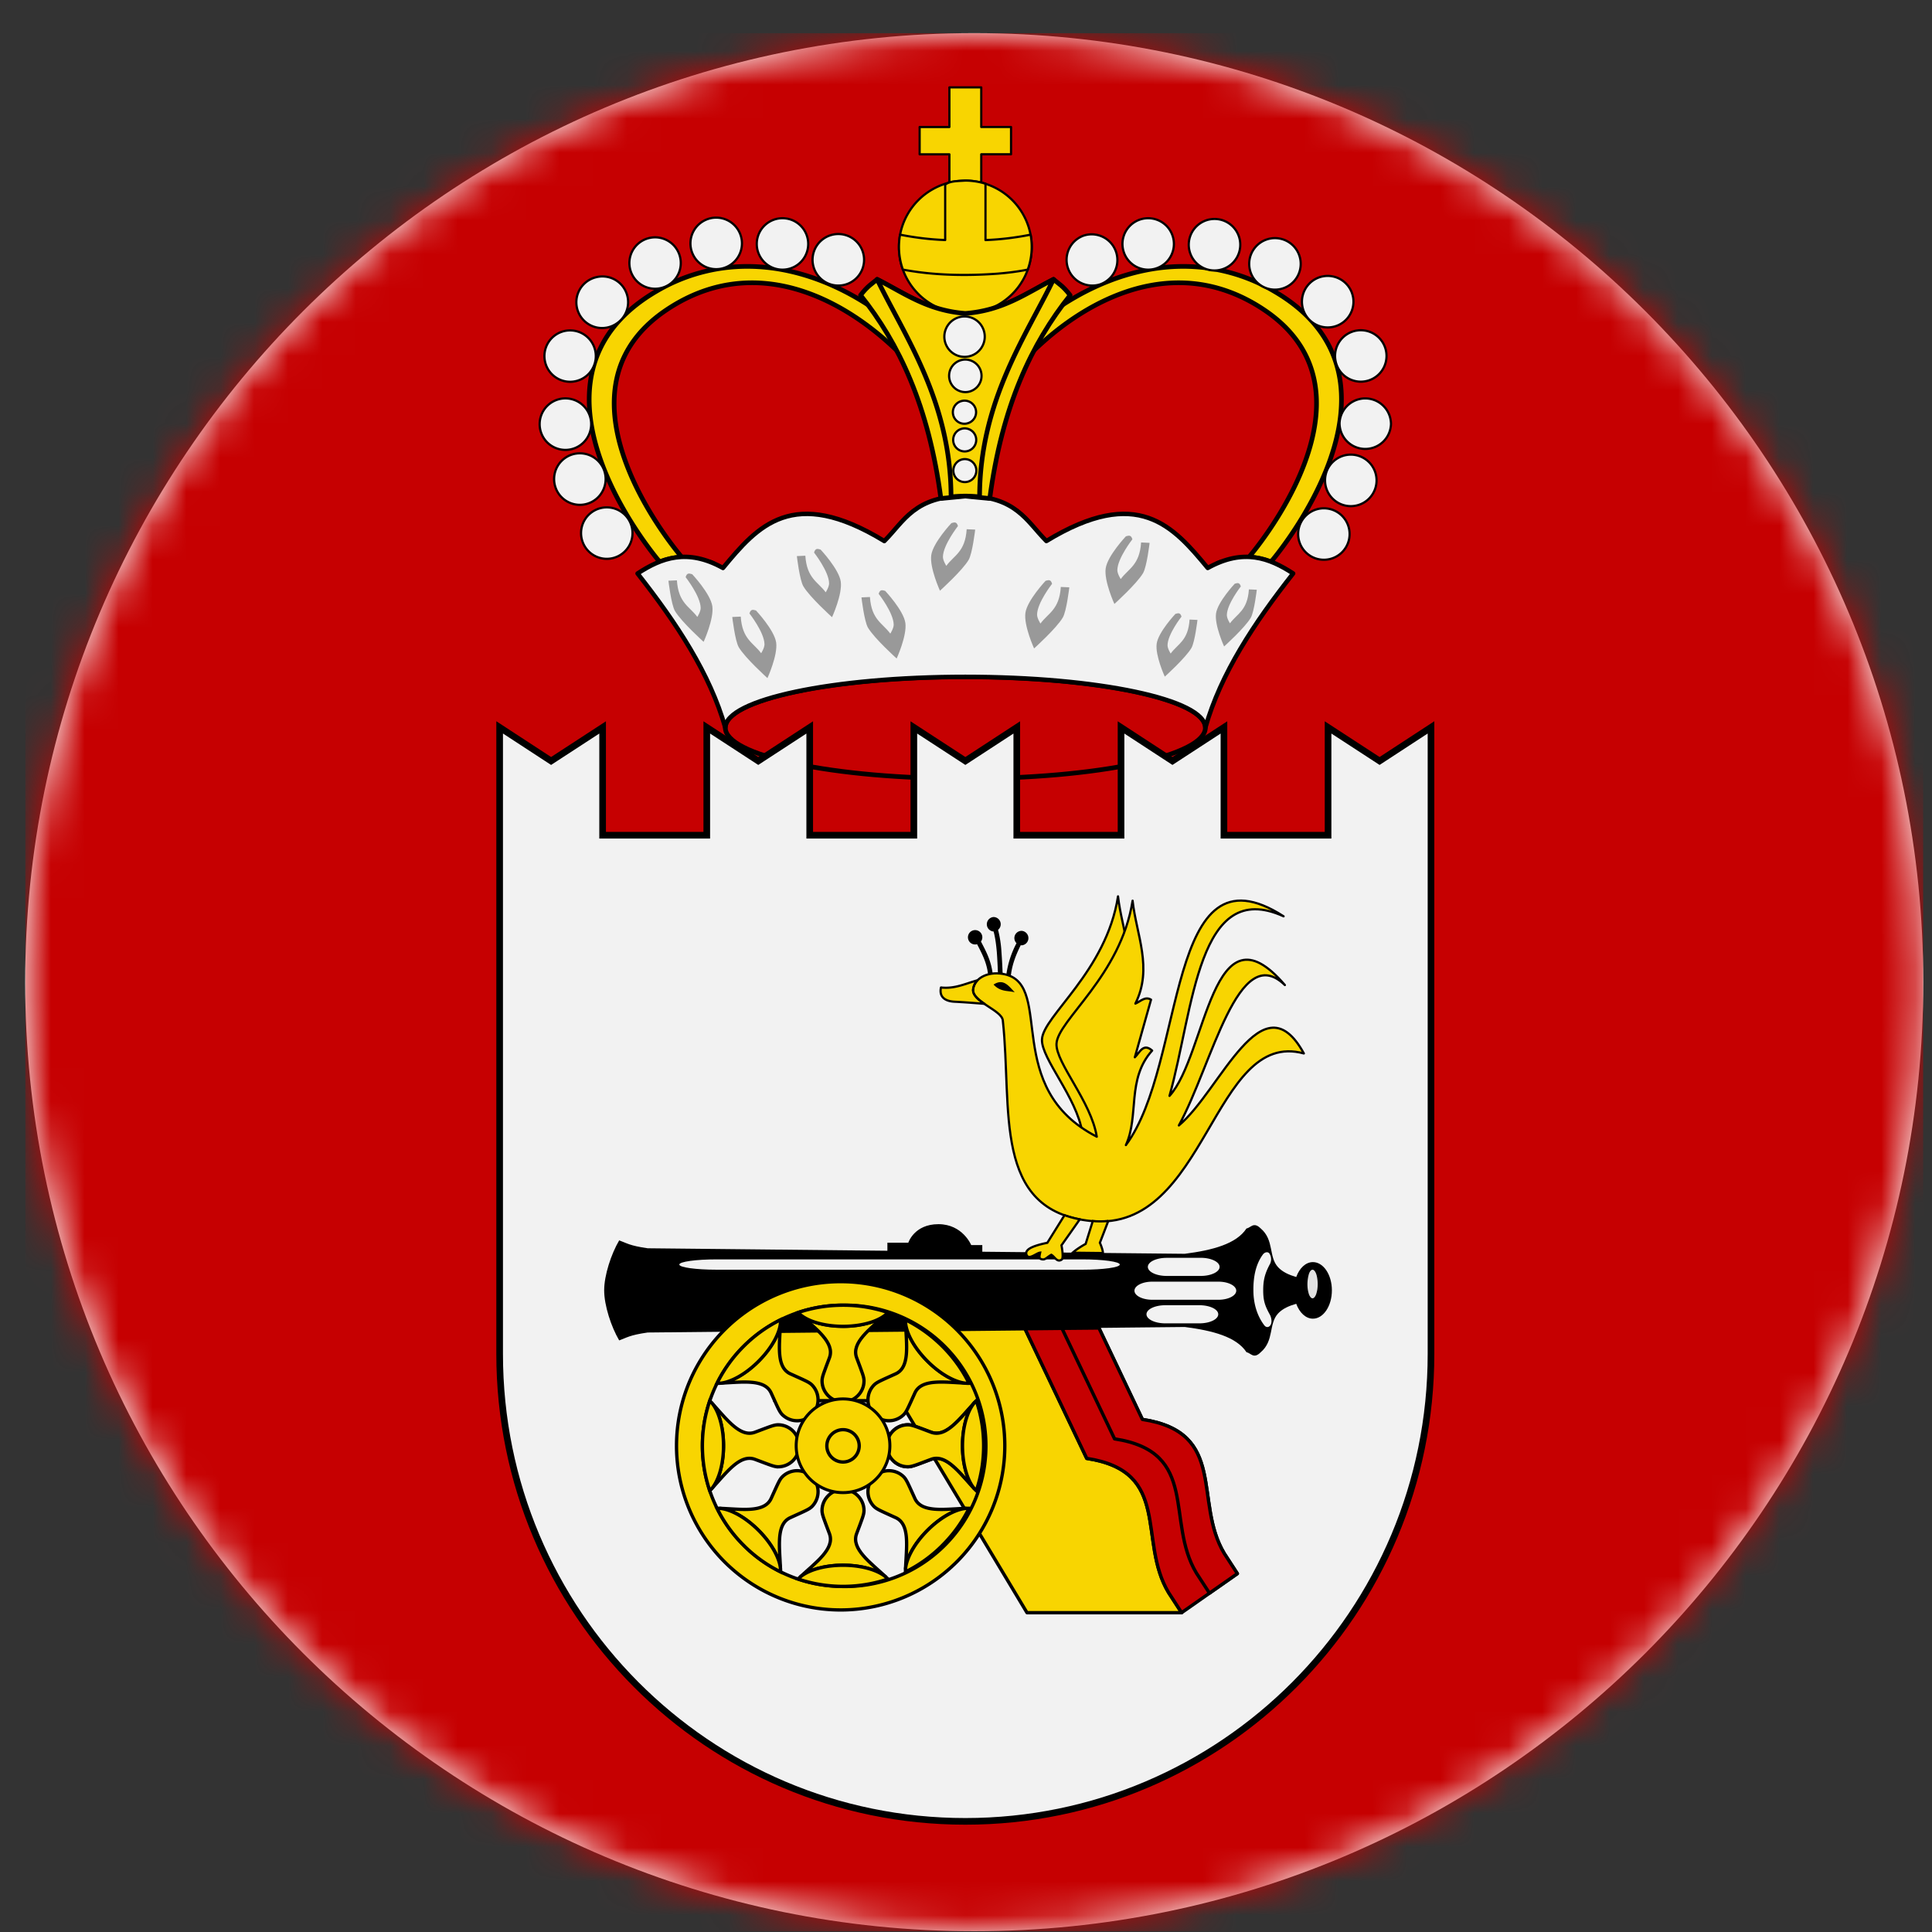 <svg xmlns="http://www.w3.org/2000/svg" width="57" height="57" fill="none" viewBox="0 0 57 57"><rect x="0" y="0" width="57" height="57" fill="#333333" stroke="none"/><g clip-path="url(#a)"><path fill="#fff" d="M56.743 28.977c0-15.464-12.536-28-28-28s-28 12.536-28 28 12.536 28 28 28 28-12.536 28-28"/><mask id="b" width="57" height="57" x="0" y="0" maskUnits="userSpaceOnUse" style="mask-type:alpha"><circle cx="28.743" cy="28.977" r="28" fill="#d9d9d9"/></mask><g mask="url(#b)"><path fill="#c60001" d="M160.047-5.07H-3.8V104.16h163.847z"/><path fill="#c60001" d="M22.124 8.344c-.821.011-1.664.256-2.49.819-3.668 2.5.48 7.274.48 7.274l.002.002c.363-.015.762.074 1.213.325 1.022-1.235 2.061-2.44 4.76-.795.587-.587.894-1.33 2.391-1.33 1.498 0 1.805.743 2.392 1.33 2.699-1.646 3.737-.44 4.76.795.451-.25.85-.34 1.213-.325l.002-.002s4.148-4.774.48-7.274c-.826-.563-1.669-.808-2.49-.819-2.932-.04-5.601 2.894-6.357 4.928-.755-2.034-3.425-4.968-6.357-4.928"/><path fill="#f8d501" stroke="#000" stroke-linejoin="round" stroke-width=".137" d="M22.089 7.86a5.26 5.26 0 0 0-2.735.74c-4.498 2.637.11 7.977.11 7.977h.003c.205-.08.42-.13.649-.139l-.002-.002s-4.148-4.774-.48-7.274c.826-.562 1.668-.807 2.49-.819 2.931-.04 5.601 2.895 6.356 4.928.756-2.033 3.425-4.968 6.357-4.928.821.012 1.664.257 2.49.82 3.668 2.5-.48 7.273-.48 7.273l-.002.002c.228.01.444.06.649.14h.002s4.608-5.34.11-7.977a5.26 5.26 0 0 0-2.734-.741c-2.953.021-5.651 2.463-6.392 4.455-.74-1.992-3.439-4.434-6.391-4.455Zm-1.148 8.723q.054.02.11.043-.055-.024-.11-.043Zm15.079 0q-.056.02-.11.043.055-.024.11-.043Z"/><path fill="#c60001" stroke="#000" stroke-linejoin="round" stroke-width=".137" d="M35.562 21.47c0 .198-.182.393-.538.575s-.878.348-1.535.487c-.658.14-1.439.25-2.298.326-.86.075-1.78.114-2.71.114s-1.852-.039-2.711-.114c-.86-.076-1.64-.186-2.298-.326-.657-.14-1.179-.305-1.535-.487s-.538-.377-.538-.575.182-.392.538-.574.878-.348 1.535-.487c.658-.14 1.439-.25 2.298-.326.86-.075 1.78-.114 2.71-.114s1.852.039 2.711.114c.86.076 1.64.186 2.298.326.657.14 1.179.305 1.535.487s.538.377.538.575Z"/><path fill="#f2f2f2" stroke="#000" stroke-linejoin="round" stroke-width=".131" d="M28.48 14.633c-1.497 0-1.804.742-2.39 1.33-2.7-1.647-3.739-.441-4.76.794-1.054-.585-1.816-.298-2.52.163 1.15 1.463 2.137 2.955 2.589 4.55 0-.83 3.17-1.501 7.081-1.501s7.082.671 7.082 1.5c.452-1.594 1.438-3.086 2.59-4.55-.705-.46-1.467-.747-2.52-.162-1.023-1.235-2.061-2.44-4.76-.795-.587-.587-.894-1.33-2.392-1.33Z"/><path fill="#f2f2f2" stroke="#000" stroke-linejoin="round" stroke-width=".065" d="M39.817 15.728a.759.759 0 1 1-1.517 0 .759.759 0 0 1 1.517 0ZM40.612 14.134a.76.76 0 1 1-1.518 0 .76.76 0 0 1 1.518 0ZM41.039 12.486a.759.759 0 1 1-1.518 0 .759.759 0 0 1 1.517 0ZM40.407 11.215a.76.76 0 0 1-.973-.455.759.759 0 1 1 .973.455ZM38.737 9.524a.76.76 0 1 1 .908-1.218.76.76 0 0 1-.908 1.218ZM38.262 8.184a.76.76 0 1 1-1.26-.848.76.76 0 0 1 1.26.848ZM36.591 7.181a.76.76 0 1 1-1.518 0 .76.76 0 0 1 1.518 0ZM34.634 7.197a.759.759 0 1 1-1.518 0 .759.759 0 0 1 1.518 0ZM32.485 8.38a.759.759 0 1 1-.516-1.428.759.759 0 0 1 .516 1.427ZM17.143 15.728a.759.759 0 1 0 1.518 0 .759.759 0 0 0-1.518 0ZM16.348 14.134a.76.76 0 1 0 1.52 0 .76.76 0 0 0-1.52 0ZM15.922 12.486a.76.76 0 1 0 1.519 0 .76.76 0 0 0-1.519 0ZM16.553 11.215a.758.758 0 1 0 .517-1.425.758.758 0 0 0-.517 1.425ZM18.223 9.524a.758.758 0 0 0-.64-1.344.76.76 0 1 0 .64 1.344ZM18.698 8.184a.758.758 0 1 0 1.258-.847.758.758 0 0 0-1.258.847ZM20.37 7.181a.76.76 0 1 0 1.52 0 .76.76 0 0 0-1.52 0ZM22.327 7.197a.759.759 0 1 0 1.518 0 .759.759 0 0 0-1.518 0ZM24.475 8.38a.76.76 0 1 0 .516-1.43.76.76 0 0 0-.516 1.43Z"/><path fill="#f8d501" stroke="#000" stroke-linejoin="round" stroke-width=".137" d="M25.879 8.242c-.154.131-.28.194-.49.468 1.135 1.42 2.011 3.274 2.37 5.997l.722-.07.72.07c.36-2.723 1.236-4.578 2.371-5.997-.21-.274-.336-.337-.49-.468-.797.404-1.484.92-2.601 1.005-1.118-.084-1.804-.601-2.602-1.005Z"/><path fill="#f8d501" stroke="#000" stroke-linejoin="round" stroke-width=".065" d="M28.01 2.578v1.169h-.878v.806h.878v.839h.94v-.84h.879v-.805h-.879V2.578z"/><path fill="#f8d501" stroke="#000" stroke-linejoin="round" stroke-width=".065" d="M30.439 7.288a1.959 1.959 0 1 1-3.918.002 1.959 1.959 0 0 1 3.918-.002Z"/><path fill="#f8d501" stroke="#000" stroke-linejoin="round" stroke-width=".137" d="M25.879 8.242c.79 1.642 2.175 3.578 2.18 6.418a3.8 3.8 0 0 1 .842 0c.006-2.84 1.39-4.776 2.18-6.418-.797.404-1.483.92-2.6 1.005-1.118-.084-1.805-.601-2.602-1.005Z"/><path fill="#f8d501" stroke="#000" stroke-linejoin="round" stroke-width=".065" d="M28.48 5.328c-.19.015-.461.005-.594.121v1.633a8.4 8.4 0 0 1-1.331-.159c-.064.343-.035.703.083 1.031.919.173 1.862.188 2.792.12.3-.025.598-.06.892-.12.119-.328.147-.688.084-1.031a8.4 8.4 0 0 1-1.331.16V5.42a2 2 0 0 0-.595-.092Z"/><path fill="#999" d="M30.848 17.136s-.543.577-.595.945c-.054.372.256 1.05.256 1.05s.66-.594.846-.91c.112-.189.193-.893.193-.893l-.251-.011c-.043.674-.375.771-.6 1.08 0 0-.101-.154-.1-.263.003-.35.443-.91.443-.91-.042-.148-.12-.104-.192-.088M33.216 15.824s-.542.576-.595.945c-.053.372.257 1.05.257 1.05s.66-.595.846-.91c.111-.189.193-.893.193-.893l-.251-.012c-.044.674-.375.772-.601 1.08 0 0-.1-.154-.1-.263.004-.35.444-.91.444-.91-.043-.148-.12-.103-.193-.088M34.679 18.111s-.504.535-.553.878c-.05.345.239.974.239.974s.612-.551.785-.844c.103-.176.179-.83.179-.83l-.233-.01c-.04.626-.348.716-.558 1.002 0 0-.093-.143-.092-.244.003-.325.412-.845.412-.845-.04-.137-.112-.096-.18-.08M36.43 17.22s-.504.536-.553.878c-.05.346.238.975.238.975s.613-.552.785-.845c.104-.175.179-.829.179-.829l-.233-.01c-.04.625-.348.715-.558 1.001 0 0-.093-.142-.092-.243.003-.325.412-.845.412-.845-.04-.137-.112-.096-.179-.081M28.07 15.433s-.542.576-.595.945c-.053.372.257 1.05.257 1.05s.66-.594.846-.91c.111-.189.193-.893.193-.893l-.251-.011c-.043.674-.375.77-.601 1.08 0 0-.1-.155-.1-.264.004-.35.444-.91.444-.91-.043-.148-.12-.103-.193-.087M26.116 17.433s.542.576.595.945c.053.372-.257 1.05-.257 1.05s-.66-.594-.846-.91c-.111-.189-.192-.893-.192-.893l.25-.011c.044.674.375.77.601 1.08 0 0 .1-.155.1-.264-.004-.35-.444-.91-.444-.91.043-.148.12-.103.193-.087M24.21 16.214s.542.577.595.945c.053.373-.257 1.05-.257 1.05s-.66-.594-.846-.91c-.111-.188-.192-.892-.192-.892l.25-.012c.044.674.375.771.601 1.08 0 0 .1-.154.1-.263-.004-.35-.444-.91-.444-.91.043-.148.12-.104.193-.088M22.304 18.011s.542.577.595.945c.053.372-.257 1.05-.257 1.05s-.66-.594-.846-.91c-.111-.189-.192-.893-.192-.893l.25-.011c.044.674.375.771.602 1.08 0 0 .1-.154.099-.263-.004-.35-.444-.91-.444-.91.043-.148.12-.104.193-.088M20.421 16.94s.542.577.595.946c.053.372-.257 1.05-.257 1.05s-.66-.594-.846-.91c-.11-.189-.192-.893-.192-.893l.25-.011c.044.674.376.77.602 1.079 0 0 .1-.154.099-.263-.003-.35-.444-.91-.444-.91.043-.148.12-.103.193-.087"/><path fill="#f2f2f2" stroke="#000" stroke-linejoin="round" stroke-width=".065" d="M28.683 10.484a.596.596 0 1 1-.405-1.12.596.596 0 0 1 .405 1.12ZM28.643 11.54a.48.48 0 0 1-.641-.473.478.478 0 0 1 .832-.301.48.48 0 0 1-.19.773ZM28.596 12.47a.34.34 0 1 1-.23-.637.34.34 0 0 1 .23.638ZM28.596 13.291a.34.34 0 1 1-.232-.638.34.34 0 0 1 .232.638ZM28.596 14.197a.339.339 0 1 1-.23-.637.339.339 0 0 1 .23.637Z"/><path fill="#f2f2f2" d="M14.741 21.46v18.486c0 7.616 6.151 13.79 13.74 13.79 7.587 0 13.738-6.174 13.738-13.79V21.46l-1.517.991-1.52-.99v3.18H36.11v-3.18l-1.519.99-1.517-.99v3.18h-3.076v-3.18l-1.517.99-1.52-.99v3.18h-3.072v-3.18l-1.518.99-1.519-.99v3.18h-3.073v-3.18l-1.52.99z"/><path stroke="#000" stroke-width=".196" d="M14.741 21.46v18.486c0 7.616 6.151 13.79 13.74 13.79 7.587 0 13.738-6.174 13.738-13.79V21.46l-1.517.991-1.52-.99v3.18H36.11v-3.18l-1.519.99-1.517-.99v3.18h-3.076v-3.18l-1.517.99-1.52-.99v3.18h-3.072v-3.18l-1.518.99-1.519-.99v3.18h-3.073v-3.18l-1.52.99z"/><path fill="#000" d="M27.686 36.117c-.716 0-.888.547-.888.547h-.617v.237l-7.072-.073c-.545-.078-.62-.155-.841-.233-.237.403-.443 1.031-.443 1.474s.206 1.074.443 1.477c.22-.078.296-.155.841-.233l15.847-.163c.82.106 1.522.29 1.82.745.132.023.209.212.42 0 .402-.343.226-.835.512-1.144.132-.142.323-.225.535-.285.095.26.28.439.492.439.31 0 .56-.375.56-.836s-.25-.833-.56-.833c-.213 0-.397.178-.492.44-.212-.062-.403-.147-.535-.289-.286-.308-.11-.8-.512-1.143-.08-.08-.14-.102-.192-.098-.086.005-.146.084-.229.098-.297.455-.998.641-1.82.747l-5.974-.061v-.196h-.327s-.252-.617-.968-.617"/><path fill="#fff" d="M38.876 37.882q0 .084-.011.162a1 1 0 0 1-.033.136.3.3 0 0 1-.05.092q-.027.031-.058.032-.03 0-.058-.032a.3.3 0 0 1-.05-.092 1 1 0 0 1-.032-.136 1.1 1.1 0 0 1 .033-.46q.02-.059.049-.091.028-.032.058-.032t.058.032a.3.3 0 0 1 .05.091q.021.06.032.137.012.078.012.161" opacity=".881"/><path fill="#f2f2f2" d="M31.947 37.156H21.132c-.602 0-1.09.068-1.09.152s.488.152 1.09.152h10.815c.601 0 1.09-.068 1.09-.152s-.489-.152-1.09-.152"/><path fill="#f8d501" stroke="#000" stroke-linejoin="round" stroke-width=".098" d="m30.237 39.203-7.384.076v2.046h3.69L30.3 47.58h4.562l-.386-.595c-.922-1.53.114-3.574-2.414-3.957l-1.821-3.825z"/><path fill="#c60001" stroke="#000" stroke-linejoin="round" stroke-width=".098" d="m32.422 39.18-2.181.022 1.821 3.825c2.528.383 1.492 2.426 2.414 3.957l.386.595 1.644-1.152-.386-.594c-.922-1.531.112-3.572-2.416-3.956z"/><path fill="#c60001" stroke="#000" stroke-linejoin="round" stroke-width=".098" d="m32.422 39.18-1.091.01 1.552 3.261c2.528.384 1.492 2.427 2.414 3.958l.386.594.823-.576-.386-.594c-.922-1.531.112-3.572-2.416-3.956z"/><path fill="#f8d501" stroke="#000" stroke-width=".098" d="M24.873 37.813a4.843 4.843 0 1 0-.002 9.685 4.843 4.843 0 0 0 .001-9.685Zm0 .694a4.15 4.15 0 1 1 0 8.299 4.15 4.15 0 0 1 0-8.3Z"/><path fill="#f8d501" stroke="#000" stroke-width=".098" d="M23.6 38.773c.473.44 1.038.838.872 1.283-.168.45-.219.565-.219.686 0 .342.285.619.618.619.334 0 .62-.277.62-.619 0-.121-.05-.236-.218-.686-.166-.445.399-.843.872-1.283-.24.21-.719.356-1.273.356s-1.032-.145-1.272-.356Z"/><path fill="#f8d501" stroke="#000" stroke-width=".098" d="M24.872 38.508c-.463 0-.909.076-1.325.216.216.238.728.407 1.325.407.599 0 1.11-.168 1.326-.407a4.1 4.1 0 0 0-1.326-.216ZM28.753 41.383c-.44.472-.838 1.038-1.283.872-.45-.168-.565-.219-.686-.219a.623.623 0 0 0-.619.618c0 .334.277.62.62.62.12 0 .235-.05.685-.219.445-.166.843.4 1.283.872-.21-.24-.356-.718-.356-1.272s.145-1.033.356-1.272Z"/><path fill="#f8d501" stroke="#000" stroke-width=".098" d="M29.02 42.653c0-.463-.076-.909-.216-1.325-.238.216-.407.728-.407 1.325 0 .599.168 1.11.407 1.326.14-.417.216-.862.216-1.326ZM23.6 46.533c.472-.44 1.038-.838.872-1.283-.169-.45-.22-.565-.22-.686 0-.342.285-.619.619-.619s.62.277.62.62c0 .12-.05.235-.219.685-.166.445.4.843.872 1.283-.24-.21-.718-.356-1.272-.356s-1.033.145-1.272.356Z"/><path fill="#f8d501" stroke="#000" stroke-width=".098" d="M24.872 46.803c-.463 0-.909-.077-1.325-.217.216-.238.727-.406 1.325-.406s1.11.167 1.325.406c-.416.14-.861.217-1.325.217ZM28.753 41.383c-.44.472-.838 1.038-1.283.872-.45-.168-.565-.219-.686-.219a.623.623 0 0 0-.619.618c0 .334.277.62.62.62.12 0 .235-.05.685-.219.445-.166.843.4 1.283.872-.21-.24-.356-.718-.356-1.272s.145-1.033.356-1.272Z"/><path fill="#f8d501" stroke="#000" stroke-width=".098" d="M29.02 42.653c0-.463-.076-.909-.216-1.325-.238.216-.407.728-.407 1.325 0 .599.168 1.11.407 1.326.14-.417.216-.862.216-1.326ZM20.99 43.927c.44-.472.838-1.038 1.283-.872.45.168.565.22.686.22a.623.623 0 0 0 .619-.619.625.625 0 0 0-.619-.62c-.121 0-.236.05-.686.219-.445.166-.843-.4-1.282-.872.21.24.355.718.355 1.272s-.145 1.033-.355 1.272Z"/><path fill="#f8d501" stroke="#000" stroke-width=".098" d="M20.723 42.653c0 .464.076.91.217 1.326.238-.216.406-.728.406-1.326s-.168-1.11-.406-1.325c-.14.416-.217.862-.217 1.325ZM21.228 40.807c.645-.023 1.326-.142 1.523.29.2.438.245.554.33.64a.623.623 0 0 0 .875 0 .625.625 0 0 0 .001-.875c-.085-.086-.202-.131-.64-.33-.431-.198-.313-.879-.29-1.524-.02.318-.257.76-.648 1.15-.392.392-.833.628-1.151.649Z"/><path fill="#f8d501" stroke="#000" stroke-width=".098" d="M21.939 39.722a4.1 4.1 0 0 0-.784 1.09c.32.015.802-.227 1.224-.65.423-.423.666-.903.65-1.224a4.1 4.1 0 0 0-1.09.784ZM28.515 40.807c-.645-.023-1.326-.142-1.523.29-.2.438-.245.554-.33.64a.623.623 0 0 1-.875 0 .625.625 0 0 1-.001-.875c.086-.086.202-.131.64-.33.432-.198.313-.879.29-1.524.02.318.257.76.648 1.15.392.392.833.628 1.151.649Z"/><path fill="#f8d501" stroke="#000" stroke-width=".098" d="M27.805 39.722c.328.327.589.696.784 1.09-.321.015-.802-.227-1.224-.65-.423-.423-.666-.903-.65-1.224.393.195.762.456 1.09.784ZM21.228 44.5c.645.023 1.326.142 1.523-.29.2-.437.245-.554.33-.64a.623.623 0 0 1 .875 0 .625.625 0 0 1 .001.876c-.085.085-.202.13-.64.33-.431.197-.313.878-.29 1.523-.02-.318-.257-.76-.648-1.15-.392-.392-.833-.628-1.151-.649Z"/><path fill="#f8d501" stroke="#000" stroke-width=".098" d="M21.939 45.59a4.1 4.1 0 0 1-.784-1.09c.32-.015.802.228 1.224.65.423.424.666.904.65 1.225a4.1 4.1 0 0 1-1.09-.784ZM28.515 44.5c-.645.023-1.326.142-1.523-.29-.2-.437-.245-.554-.33-.64a.623.623 0 0 0-.875 0 .625.625 0 0 0-.001.876c.086.085.202.13.64.33.432.197.313.878.29 1.523.02-.318.257-.76.648-1.15.392-.392.833-.628 1.151-.649Z"/><path fill="#f8d501" stroke="#000" stroke-width=".098" d="M27.805 45.59c.328-.327.589-.696.784-1.09-.321-.015-.802.228-1.224.65-.423.424-.666.904-.65 1.225a4.1 4.1 0 0 0 1.09-.784Z"/><path fill="#f8d501" stroke="#000" stroke-width=".088" d="M26.254 42.655a1.382 1.382 0 1 1-2.764 0 1.382 1.382 0 0 1 2.764 0Z"/><path fill="#f8d501" stroke="#000" stroke-width=".098" d="M25.349 42.657a.477.477 0 1 1-.954 0 .477.477 0 0 1 .954 0Z"/><path fill="#f8d501" stroke="#000" stroke-linejoin="round" stroke-width=".065" d="M32.985 26.445c-.344 2.216-2.219 3.534-2.244 4.225-.02.565 1.028 1.708 1.189 2.739l.857.247.139-.435c.166-.776.001-1.645.637-2.353-.262-.232-.364.055-.51.199l.478-1.701c-.179-.107-.312.054-.462.116.523-1.047.027-2.03-.084-3.037Z"/><path fill="#f8d501" d="M32.358 33.537c-.16-1.032-1.208-2.175-1.188-2.74.025-.691 1.9-2.009 2.245-4.224.11 1.006.605 1.99.082 3.036.15-.062.284-.222.462-.116l-.478 1.7c.146-.144.249-.43.511-.198-.758.843-.376 1.918-.775 2.789 1.8-2.42 1.148-9.008 4.653-6.75-2.536-1.153-2.649 2.74-3.366 5.298 1.101-1.207 1.243-5.797 3.404-3.27-1.383-1.34-2.139 2.336-3.128 4.142 1.23-1.028 2.459-4.368 3.688-2.124-2.694-.738-2.855 5.28-6.273 4.944-2.94-.289-2.324-3.311-2.609-5.92-.033-.306-.93-.554-.875-.924.054-.356.492-.544.958-.43 1.425.353-.107 3.35 2.69 4.786"/><path fill="#f8d501" stroke="#000" stroke-linejoin="round" stroke-width=".065" d="M28.838 28.922c-.348.095-.668.258-1.076.212-.076.355.239.413.404.42.251.013.55.035.88.062-.194-.132-.36-.273-.335-.439a.47.47 0 0 1 .127-.255Z"/><path fill="#000" d="M29.313 29.048c.294-.193.45.047.625.227-.208-.054-.417-.005-.625-.227M29.314 27.055a.214.214 0 0 0 0 .427c.045.163.077.386.096.616.016.216.025.426.032.619q.069.003.139.014c-.008-.196-.017-.415-.035-.643a3.4 3.4 0 0 0-.1-.655.213.213 0 0 0-.133-.378m-.544.386a.212.212 0 1 0 .058.416c.15.29.283.538.324.889a1 1 0 0 1 .135-.025c-.047-.378-.192-.65-.345-.943a.212.212 0 0 0-.172-.337m1.373.022a.214.214 0 0 0-.215.212c0 .06.025.113.063.152a2.8 2.8 0 0 0-.3.927 1 1 0 0 1 .131.049c.037-.346.155-.637.294-.917.009 0 .018.004.027.004a.214.214 0 0 0 0-.427"/><path stroke="#000" stroke-linejoin="round" stroke-width=".065" d="M32.358 33.537c-.16-1.032-1.208-2.175-1.188-2.74.025-.691 1.9-2.009 2.245-4.224.11 1.006.605 1.99.082 3.036.15-.062.284-.222.462-.116l-.478 1.7c.146-.144.249-.43.511-.198-.758.843-.376 1.918-.775 2.789 1.8-2.42 1.148-9.008 4.653-6.75-2.536-1.153-2.649 2.74-3.366 5.298 1.101-1.207 1.243-5.797 3.404-3.27-1.383-1.34-2.139 2.336-3.128 4.142 1.23-1.028 2.459-4.368 3.688-2.124-2.694-.738-2.855 5.28-6.273 4.944-2.94-.289-2.324-3.311-2.609-5.92-.033-.306-.93-.554-.875-.924.054-.356.492-.544.958-.43 1.425.353-.107 3.35 2.69 4.786Z"/><path fill="#f8d501" stroke="#000" stroke-width=".065" d="M32.697 36.023a2.6 2.6 0 0 1-.457.002l-.21.674s-.231.124-.384.26l.894.01c-.002-.109-.09-.304-.09-.304s.137-.352.247-.642ZM31.407 35.852l-.507.814c-.318.067-.668.165-.619.34.056.195.296-.04.407-.05-.028.129-.043.189.077.2.08.008.137-.073.252-.136.103.055.17.245.314.136.053-.077-.014-.416-.014-.416s.383-.539.54-.766a3 3 0 0 1-.45-.122Z"/><path fill="#f2f2f2" d="M37.256 37.016c-.171.235-.252.529-.272.857-.007.1-.007.264.002.364.028.327.133.625.315.864.061.08.153.063.195-.029.032-.07.017-.199-.032-.287-.112-.202-.17-.34-.189-.548-.009-.1-.009-.264.002-.364.022-.223.088-.39.194-.587a.31.31 0 0 0-.02-.304c-.042-.058-.136-.047-.195.034M35.425 37.11H34.42c-.307 0-.555.12-.555.267s.248.267.555.267h1.006c.307 0 .556-.12.556-.267s-.249-.268-.556-.268M35.385 38.508H34.38c-.307 0-.555.12-.555.267s.248.268.555.268h1.006c.307 0 .556-.12.556-.268 0-.147-.249-.267-.556-.267M35.948 37.813h-1.953c-.29 0-.525.12-.525.267s.235.267.526.267h1.952c.29 0 .525-.12.525-.267s-.235-.267-.525-.267" opacity=".999"/></g></g><defs><clipPath id="a"><path fill="#fff" d="M.743.977h56v56h-56z"/></clipPath></defs></svg>